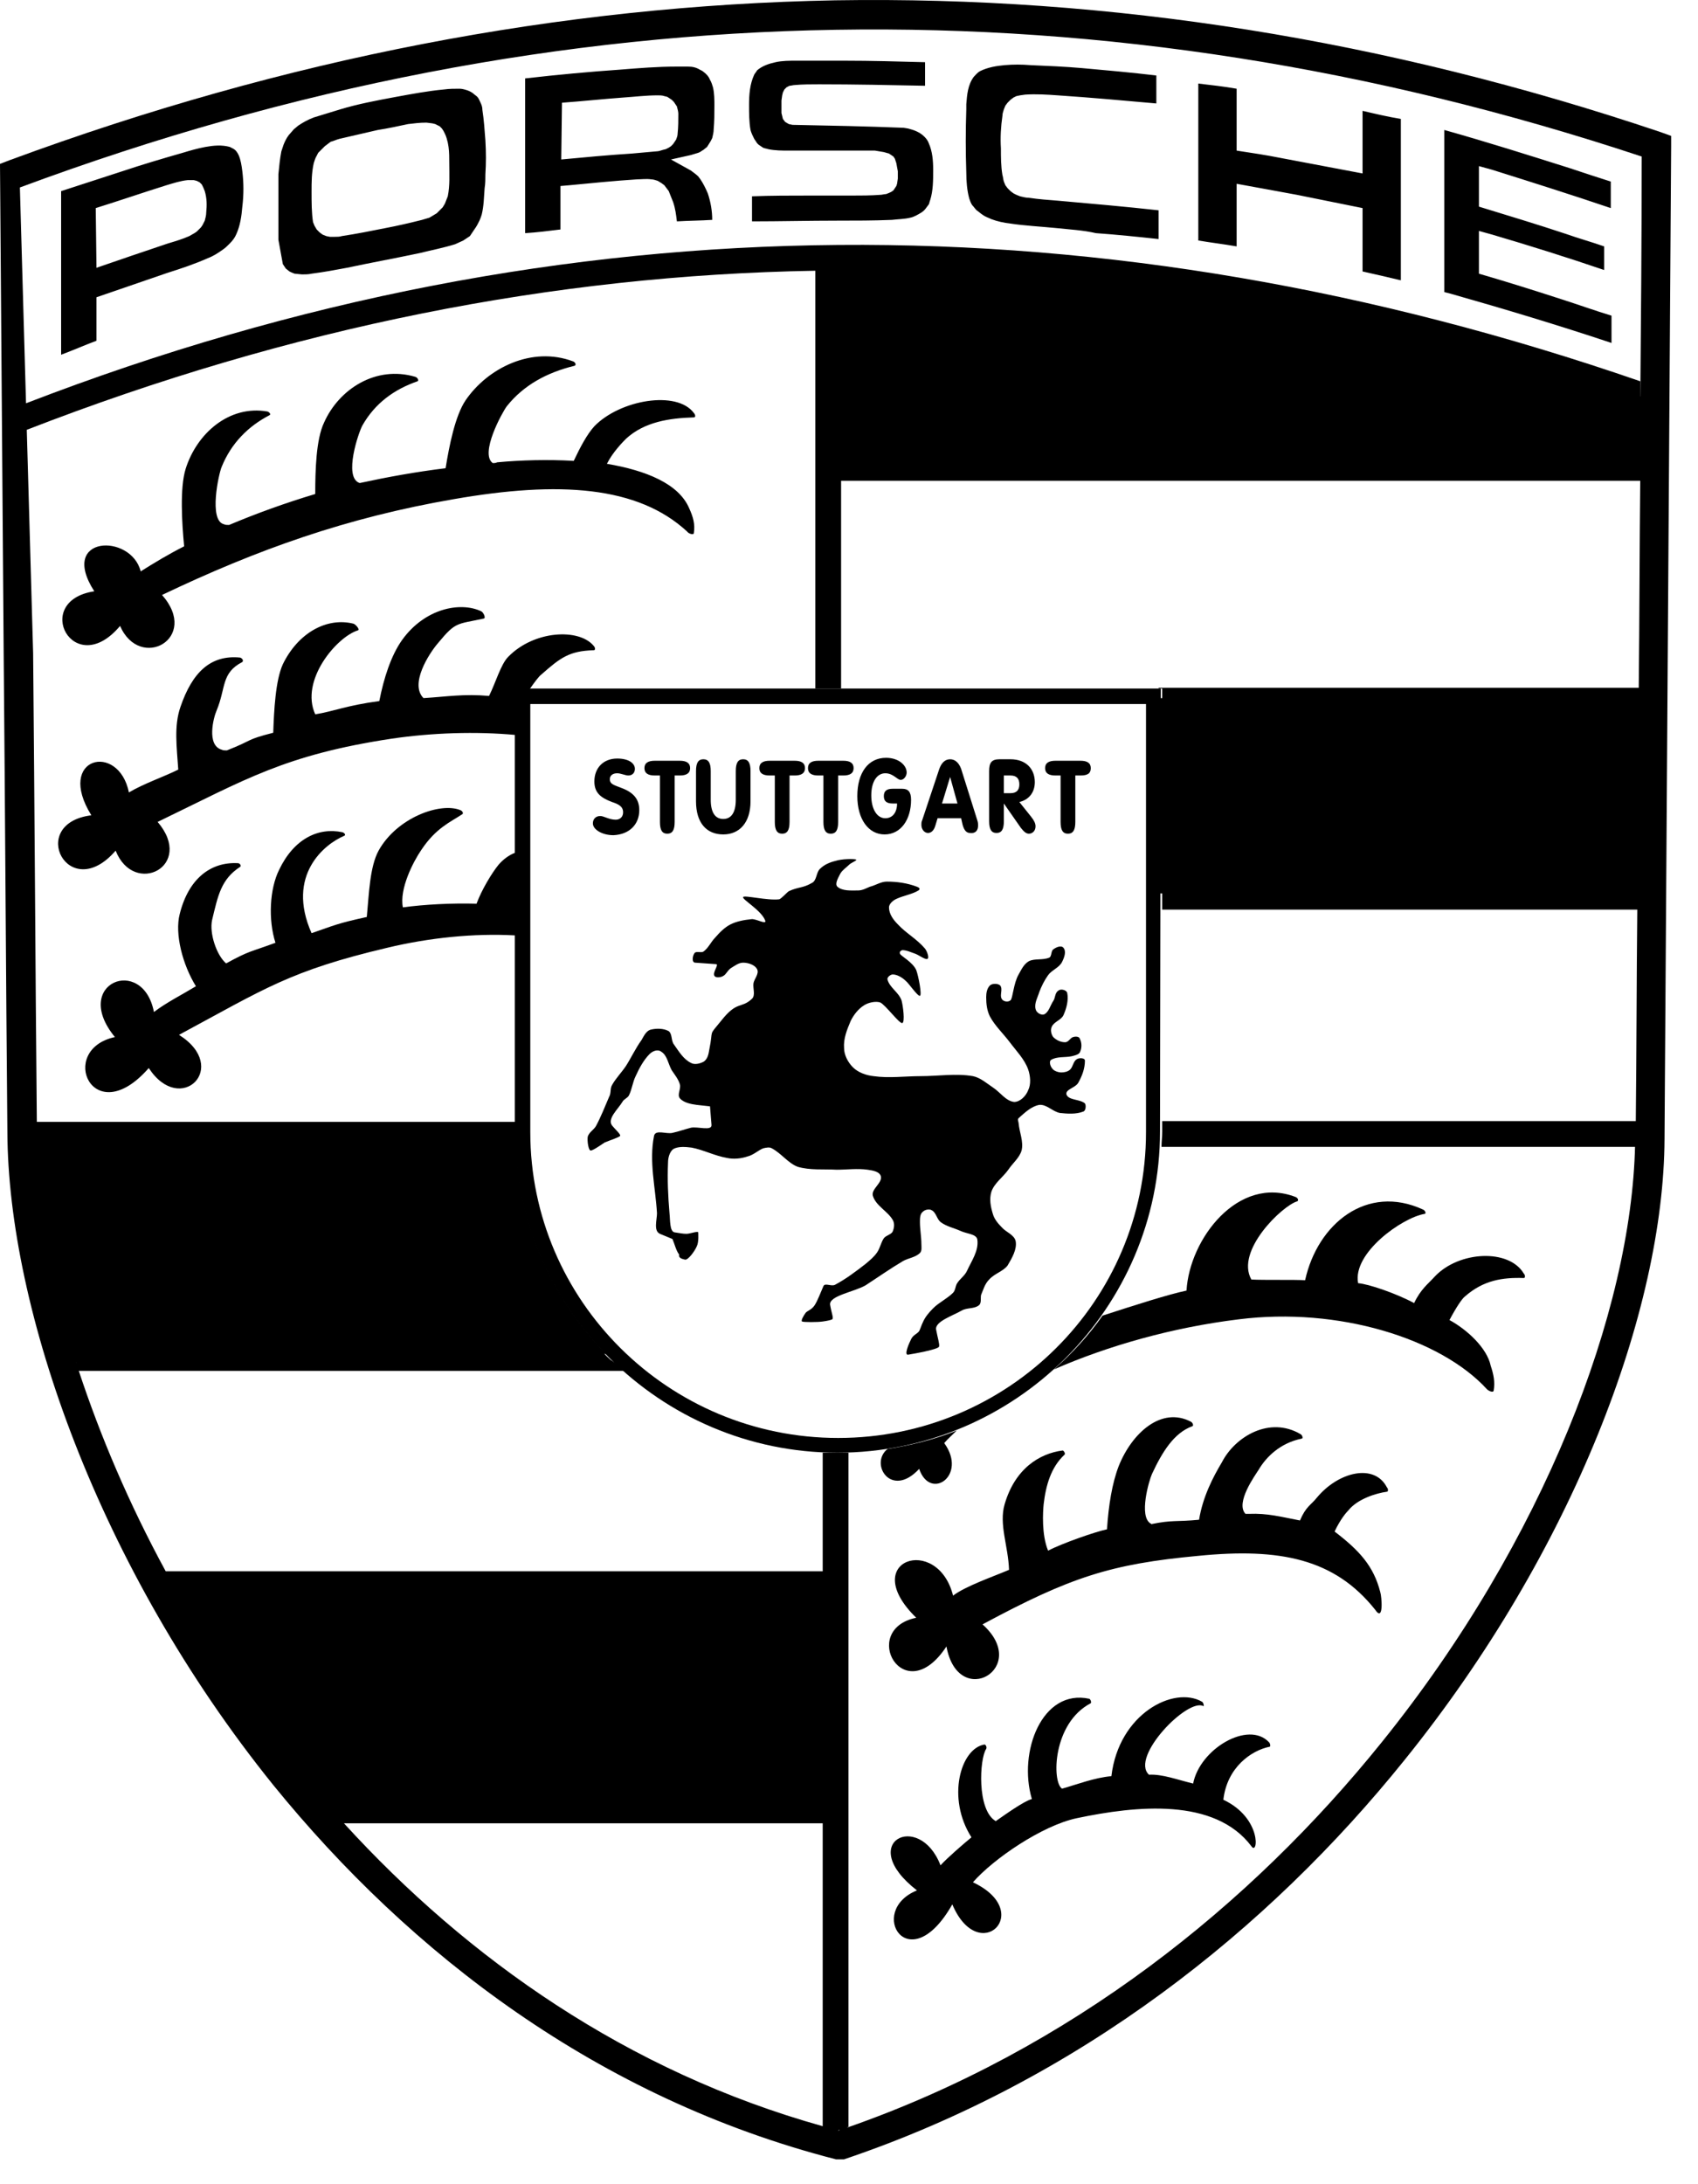 <svg width="49" height="63" viewBox="0 0 49 63" fill="none" xmlns="http://www.w3.org/2000/svg">
<path d="M27.503 46.024C27.864 45.748 28.672 45.471 29.118 45.28C29.097 44.6 28.821 43.962 28.991 43.389C29.288 42.368 29.99 41.922 30.67 41.837C30.712 41.858 30.755 41.943 30.712 41.965C30.33 42.326 30.181 42.836 30.117 43.389C30.096 43.601 30.053 44.26 30.245 44.727C30.649 44.515 31.626 44.175 31.945 44.111C31.988 43.431 32.094 42.772 32.285 42.283C32.668 41.327 33.518 40.562 34.368 41.008C34.411 41.029 34.453 41.114 34.411 41.136C33.879 41.327 33.539 41.879 33.242 42.517C33.157 42.708 32.859 43.729 33.199 43.941C33.199 43.941 33.22 43.941 33.22 43.962C33.837 43.835 33.943 43.899 34.602 43.835C34.708 43.176 35.006 42.602 35.261 42.177C35.643 41.433 36.642 40.838 37.535 41.369C37.577 41.391 37.62 41.497 37.556 41.497C36.94 41.624 36.536 42.028 36.324 42.389C36.217 42.56 35.643 43.346 35.941 43.665C35.962 43.665 36.005 43.665 36.047 43.665C36.578 43.644 36.961 43.75 37.514 43.856C37.684 43.452 37.833 43.41 38.002 43.197C38.619 42.453 39.66 42.198 40.022 42.9C40.064 42.942 40.064 43.027 40.022 43.027C39.703 43.07 39.172 43.24 38.916 43.559C38.853 43.622 38.683 43.814 38.513 44.175C39.235 44.727 39.639 45.174 39.83 45.918C39.873 46.045 39.937 46.81 39.682 46.428C38.513 44.961 36.94 44.642 34.581 44.876C32.051 45.11 30.882 45.493 28.353 46.853C29.756 48.107 27.652 49.34 27.312 47.49C26.079 49.361 24.782 47.002 26.44 46.662C24.74 45.004 27.057 44.239 27.503 46.024Z" fill="black"/>
<path d="M31.817 37.947C32.731 37.65 33.73 37.331 34.24 37.225C34.325 35.737 35.728 33.888 37.386 34.525C37.45 34.547 37.492 34.632 37.428 34.653C37.003 34.78 35.643 36.077 36.111 36.906C36.451 36.927 37.386 36.906 37.662 36.927C38.023 35.291 39.447 34.143 41.063 34.887C41.127 34.908 41.169 35.014 41.105 35.014C40.468 35.12 39.022 36.141 39.192 37.012C39.49 37.033 40.298 37.31 40.808 37.586C40.999 37.182 41.212 37.033 41.403 36.821C42.104 36.077 43.55 36.013 43.974 36.736C44.017 36.778 44.017 36.863 43.974 36.863C43.358 36.842 42.806 36.927 42.274 37.395C42.189 37.459 42.019 37.714 41.828 38.075C42.338 38.351 42.912 38.883 43.018 39.393C43.103 39.648 43.146 39.86 43.103 40.115C43.082 40.179 42.954 40.115 42.912 40.073C41.573 38.606 38.618 37.692 35.749 38.054C33.836 38.287 31.966 38.819 30.414 39.499C30.946 39.031 31.413 38.521 31.817 37.947ZM27.609 41.263C27.481 41.391 27.354 41.497 27.248 41.624C27.928 42.559 26.844 43.303 26.525 42.368C25.717 43.24 25.08 42.219 25.611 41.794C26.291 41.688 26.971 41.518 27.609 41.263Z" fill="black"/>
<path d="M27.141 53.803C27.333 53.59 27.8 53.187 28.034 52.995C27.311 51.869 27.715 50.423 28.416 50.317C28.459 50.338 28.48 50.402 28.459 50.445C28.268 50.721 28.183 52.209 28.735 52.528C29.012 52.336 29.543 51.954 29.777 51.89C29.373 50.53 30.074 48.702 31.435 48.999C31.477 49.021 31.498 49.106 31.477 49.127C30.372 49.701 30.351 51.401 30.648 51.592C31.095 51.465 31.583 51.274 32.072 51.231C32.285 49.425 33.879 48.617 34.687 49.084C34.729 49.106 34.75 49.212 34.729 49.212C34.283 48.957 32.604 50.678 33.156 51.189C33.539 51.167 33.985 51.337 34.431 51.444C34.623 50.445 36.026 49.616 36.621 50.253C36.663 50.296 36.663 50.381 36.642 50.381C36.111 50.487 35.409 50.976 35.303 51.911C36.429 52.443 36.302 53.548 36.111 53.25C35.048 51.847 32.795 52.081 31.073 52.443C30.074 52.655 28.672 53.612 28.076 54.292C29.883 55.142 28.247 56.736 27.481 54.929C26.227 57.14 24.995 55.121 26.461 54.526C24.676 53.144 26.525 52.209 27.141 53.803Z" fill="black"/>
<path d="M8.948 52.124C7.162 50.062 5.653 47.831 4.442 45.578H23.996V52.124H8.948Z" fill="black"/>
<path d="M33.411 20.137H47.779V25.769H33.411V20.137Z" fill="black"/>
<path d="M47.779 11.592L43.528 10.084L38.576 9.085L33.007 7.873L27.843 7.469H23.911V13.399H47.758L47.779 11.592Z" fill="black"/>
<path d="M3.528 4.94C4.102 4.748 4.676 4.578 5.271 4.408C5.484 4.344 5.696 4.281 5.93 4.238C6.164 4.196 6.398 4.174 6.631 4.238L6.716 4.281C6.801 4.323 6.844 4.387 6.886 4.472C6.95 4.621 6.971 4.77 6.993 4.94C7.035 5.28 7.035 5.62 6.993 5.96C6.971 6.236 6.929 6.512 6.823 6.746C6.78 6.852 6.716 6.937 6.631 7.022C6.568 7.086 6.504 7.15 6.44 7.193C6.291 7.299 6.164 7.384 5.994 7.448C5.611 7.618 5.229 7.745 4.825 7.873C4.145 8.106 3.464 8.34 2.784 8.574V9.828C2.444 9.956 2.104 10.104 1.764 10.232V5.513C2.359 5.322 2.933 5.131 3.528 4.94ZM2.784 7.724C3.464 7.49 4.145 7.256 4.846 7.022C5.059 6.959 5.271 6.895 5.462 6.81L5.611 6.725L5.675 6.682L5.739 6.619L5.802 6.555L5.845 6.491L5.909 6.364C5.93 6.279 5.951 6.215 5.951 6.13C5.972 5.917 5.972 5.726 5.909 5.513L5.866 5.407L5.824 5.322L5.76 5.258L5.675 5.216L5.59 5.195H5.505H5.42C5.207 5.216 5.016 5.28 4.803 5.343C4.123 5.556 3.443 5.79 2.763 6.002L2.784 7.724ZM11.435 2.793C11.902 2.708 12.349 2.623 12.816 2.58C12.965 2.559 13.114 2.559 13.263 2.559C13.326 2.559 13.411 2.58 13.475 2.602C13.539 2.623 13.581 2.644 13.645 2.687C13.688 2.729 13.73 2.75 13.773 2.793C13.815 2.835 13.836 2.899 13.858 2.942C13.9 3.027 13.921 3.09 13.921 3.175C13.964 3.452 13.985 3.749 14.007 4.047C14.028 4.387 14.028 4.706 14.007 5.025C14.007 5.152 14.007 5.301 13.985 5.428C13.964 5.683 13.964 5.939 13.9 6.194C13.879 6.257 13.858 6.321 13.836 6.364C13.794 6.449 13.752 6.534 13.688 6.619L13.56 6.81L13.369 6.937C13.284 6.98 13.22 7.001 13.135 7.044C12.795 7.15 12.455 7.214 12.115 7.299C11.414 7.448 10.712 7.575 10.011 7.724C9.671 7.788 9.331 7.851 8.991 7.894C8.906 7.915 8.799 7.915 8.714 7.915L8.502 7.894C8.438 7.873 8.395 7.851 8.353 7.83L8.247 7.745L8.162 7.618L8.034 6.916V5.025C8.055 4.812 8.077 4.578 8.119 4.366L8.183 4.174C8.225 4.068 8.268 3.983 8.332 3.898L8.48 3.728L8.608 3.622C8.735 3.537 8.884 3.452 9.054 3.388L9.819 3.154C10.308 3.005 10.861 2.899 11.435 2.793ZM10.903 3.749L9.798 4.004C9.713 4.026 9.628 4.068 9.543 4.089L9.458 4.153L9.373 4.217L9.309 4.281L9.246 4.344L9.182 4.408L9.139 4.493C9.097 4.557 9.076 4.642 9.054 4.706C8.991 4.982 8.991 5.258 8.991 5.535C8.991 5.832 8.991 6.13 9.033 6.406L9.076 6.512L9.139 6.619L9.224 6.704L9.309 6.767L9.416 6.81L9.522 6.831H9.649C9.734 6.831 9.798 6.831 9.862 6.81C10.287 6.746 10.712 6.661 11.137 6.576C11.477 6.512 11.839 6.427 12.179 6.342C12.242 6.321 12.327 6.3 12.391 6.279L12.498 6.215L12.604 6.151L12.689 6.066L12.774 5.981L12.838 5.875L12.88 5.768L12.922 5.662C12.986 5.343 12.965 5.046 12.965 4.727C12.965 4.557 12.965 4.387 12.944 4.238L12.922 4.111C12.901 4.026 12.88 3.941 12.838 3.856L12.795 3.771L12.752 3.707L12.689 3.643L12.646 3.622L12.561 3.579L12.476 3.558L12.306 3.537C12.115 3.537 11.945 3.558 11.775 3.579C11.477 3.643 11.18 3.707 10.903 3.749ZM17.917 2.007C18.449 1.964 18.98 1.921 19.511 1.921C19.618 1.921 19.745 1.921 19.851 1.921C19.979 1.921 20.085 1.943 20.191 2.007C20.234 2.028 20.276 2.049 20.298 2.07C20.383 2.134 20.447 2.198 20.489 2.304C20.532 2.368 20.553 2.453 20.574 2.517C20.616 2.687 20.616 2.878 20.616 3.048C20.616 3.282 20.616 3.494 20.595 3.728C20.595 3.813 20.574 3.898 20.553 3.983L20.51 4.068C20.468 4.132 20.447 4.174 20.404 4.238L20.298 4.323C20.255 4.344 20.213 4.387 20.149 4.408C20.085 4.429 20 4.451 19.936 4.472L19.363 4.6L19.936 4.918C20.021 4.982 20.085 5.025 20.149 5.088L20.213 5.173C20.298 5.301 20.361 5.428 20.425 5.577C20.51 5.832 20.553 6.087 20.553 6.342C20.213 6.364 19.873 6.364 19.533 6.385C19.511 6.194 19.49 6.024 19.426 5.832L19.341 5.62L19.299 5.513L19.235 5.428L19.171 5.343L19.086 5.28L18.98 5.216C18.916 5.195 18.852 5.173 18.789 5.173C18.661 5.152 18.512 5.173 18.385 5.173C17.726 5.216 17.088 5.28 16.43 5.343L16.174 5.365V6.619C15.834 6.661 15.494 6.704 15.154 6.725V2.262C16.089 2.155 17.003 2.07 17.917 2.007ZM16.196 4.6C16.876 4.536 17.556 4.472 18.236 4.429C18.47 4.408 18.704 4.387 18.937 4.366C19.001 4.366 19.065 4.344 19.129 4.323L19.214 4.302L19.299 4.259L19.363 4.217L19.426 4.153L19.469 4.089L19.511 4.026C19.533 3.962 19.554 3.919 19.554 3.856C19.575 3.664 19.575 3.473 19.575 3.282C19.575 3.218 19.554 3.154 19.533 3.069L19.49 3.005L19.448 2.942L19.384 2.878L19.32 2.835L19.256 2.793L19.171 2.772C19.108 2.75 19.044 2.75 18.98 2.75C18.64 2.75 18.3 2.793 17.981 2.814C17.386 2.857 16.812 2.92 16.217 2.963L16.196 4.6ZM23.422 5.641C23.805 5.641 24.187 5.641 24.591 5.641C24.846 5.641 25.122 5.641 25.399 5.62C25.462 5.62 25.505 5.598 25.569 5.598C25.633 5.577 25.675 5.556 25.718 5.535L25.781 5.492L25.824 5.428L25.866 5.365L25.887 5.301L25.909 5.152V4.94L25.866 4.706L25.845 4.642L25.824 4.578L25.781 4.514L25.718 4.472L25.654 4.429L25.505 4.387L25.25 4.344H24.931H22.784C22.572 4.344 22.359 4.344 22.168 4.302C22.104 4.281 22.062 4.281 22.019 4.259L21.956 4.217L21.892 4.174L21.849 4.132L21.807 4.068L21.764 4.004C21.722 3.919 21.679 3.834 21.658 3.749C21.616 3.516 21.616 3.26 21.616 3.027C21.616 2.729 21.637 2.432 21.764 2.155C21.785 2.113 21.828 2.07 21.849 2.028C21.998 1.9 22.189 1.836 22.381 1.794C22.572 1.751 22.784 1.751 22.976 1.751C23.443 1.751 23.911 1.751 24.378 1.751C25.144 1.751 25.93 1.773 26.695 1.794V2.474C25.675 2.453 24.655 2.432 23.635 2.432C23.401 2.432 23.167 2.432 22.933 2.453C22.891 2.453 22.827 2.474 22.784 2.474L22.699 2.517L22.636 2.58L22.593 2.665L22.572 2.75L22.551 2.899C22.551 3.027 22.551 3.133 22.551 3.26L22.572 3.346L22.593 3.431L22.657 3.516L22.763 3.579L22.869 3.601C23.932 3.622 25.016 3.643 26.079 3.686L26.206 3.707C26.376 3.749 26.546 3.813 26.674 3.941C26.738 4.004 26.78 4.068 26.802 4.132C26.908 4.366 26.929 4.642 26.929 4.897C26.929 5.195 26.929 5.492 26.844 5.768C26.823 5.811 26.823 5.854 26.802 5.896L26.738 5.981C26.695 6.045 26.653 6.087 26.589 6.13C26.483 6.194 26.376 6.257 26.27 6.279C26.1 6.321 25.909 6.321 25.739 6.342C25.207 6.364 24.697 6.364 24.166 6.364C23.337 6.364 22.508 6.385 21.701 6.385C21.701 6.151 21.701 5.896 21.701 5.662C22.253 5.641 22.806 5.641 23.358 5.641H23.422ZM30.457 6.576C30.032 6.534 29.586 6.512 29.161 6.449C28.969 6.427 28.778 6.385 28.608 6.321C28.523 6.279 28.438 6.257 28.353 6.194C28.289 6.151 28.247 6.109 28.183 6.066C28.14 6.024 28.098 5.96 28.055 5.917C28.013 5.854 27.992 5.79 27.97 5.726C27.907 5.492 27.885 5.237 27.885 4.982C27.864 4.366 27.864 3.771 27.885 3.154V3.005C27.907 2.729 27.928 2.453 28.098 2.219C28.162 2.155 28.204 2.092 28.289 2.049C28.502 1.943 28.757 1.9 28.991 1.879C29.246 1.858 29.48 1.858 29.735 1.879C30.223 1.9 30.733 1.921 31.222 1.964C31.945 2.028 32.646 2.092 33.369 2.177V2.984C32.413 2.899 31.477 2.814 30.521 2.75C30.223 2.729 29.904 2.708 29.586 2.729L29.437 2.75L29.331 2.772L29.246 2.814L29.161 2.878L29.076 2.963L29.012 3.048L28.969 3.154C28.948 3.218 28.927 3.282 28.927 3.346C28.884 3.643 28.863 3.962 28.884 4.281C28.884 4.536 28.884 4.791 28.927 5.046C28.948 5.11 28.948 5.173 28.969 5.237L29.012 5.343L29.076 5.428L29.161 5.513L29.246 5.577L29.331 5.62L29.437 5.662C29.522 5.683 29.607 5.705 29.692 5.705C29.968 5.747 30.266 5.768 30.542 5.79C31.499 5.875 32.476 5.96 33.433 6.066C33.433 6.321 33.433 6.555 33.433 6.81V6.895C32.838 6.831 32.221 6.767 31.626 6.725C31.265 6.64 30.861 6.619 30.457 6.576ZM36.961 4.557C37.747 4.706 38.534 4.855 39.32 5.003V3.197C39.681 3.282 40.043 3.367 40.425 3.431V8.085C40.064 8 39.703 7.915 39.32 7.83V6.002C38.682 5.875 38.066 5.747 37.428 5.62C36.855 5.513 36.26 5.407 35.686 5.301V7.107C35.324 7.044 34.963 7.001 34.58 6.937V2.41C34.942 2.453 35.324 2.495 35.686 2.559V4.344C36.111 4.408 36.536 4.472 36.961 4.557ZM45.314 4.855C45.696 4.982 46.079 5.11 46.483 5.237V6.002C45.356 5.62 44.209 5.258 43.061 4.897L42.678 4.791V5.96C43.507 6.215 44.357 6.47 45.186 6.746C45.547 6.874 45.93 6.98 46.291 7.107V7.788C45.229 7.426 44.145 7.086 43.061 6.767L42.678 6.661V7.894C43.486 8.128 44.294 8.383 45.08 8.638C45.547 8.787 46.015 8.957 46.504 9.105V9.892C44.974 9.382 43.422 8.914 41.849 8.468L41.679 8.425V3.749C42.891 4.089 44.102 4.472 45.314 4.855Z" fill="black"/>
<path d="M1.7 39.053C1.02 36.779 0.659 34.653 0.638 32.825H14.878C14.92 35.227 15.919 37.437 17.492 39.053H1.7Z" fill="black"/>
<path d="M0 4.727L0.276 4.621C8.225 1.688 16.153 0.158 24.102 0.009C32.051 -0.119 39.979 1.135 47.928 3.813L48.225 3.92V4.217C48.162 13.76 48.098 23.303 48.034 32.846C48.013 37.777 45.42 44.706 40.532 50.764C36.599 55.652 31.159 59.988 24.357 62.283H24.123C17.258 60.519 11.838 56.353 7.885 51.486C2.827 45.216 0.234 37.735 0.213 32.655C0.17 28.043 0.149 23.431 0.106 18.84L0 4.727ZM9.267 51.869H23.72V46.066H5.186C5.122 45.96 5.058 45.854 5.016 45.748C6.015 47.533 7.184 49.297 8.523 50.976C8.778 51.274 9.012 51.571 9.267 51.869ZM23.741 52.591H9.926C13.496 56.502 18.108 59.754 23.741 61.327V52.591ZM9.628 52.273C9.607 52.251 9.607 52.251 9.607 52.23C9.607 52.251 9.628 52.273 9.628 52.273ZM4.782 45.322H23.741V41.901C23.89 41.901 24.038 41.901 24.187 41.901C24.293 41.901 24.378 41.901 24.485 41.901V61.348C24.463 61.348 24.442 61.369 24.442 61.369C30.903 59.116 36.089 54.951 39.873 50.253C44.57 44.43 47.078 37.799 47.184 33.038C47.184 33.059 47.184 33.059 47.184 33.08H33.518C33.518 32.931 33.539 32.783 33.539 32.634V32.336H47.205C47.227 30.296 47.227 28.256 47.248 26.236H33.539V25.514H47.248C47.269 23.856 47.269 22.219 47.29 20.583H33.539V19.86H33.433V19.839H47.29C47.312 17.841 47.312 15.864 47.333 13.867H24.272V19.86H23.528V7.809C15.962 7.937 8.374 9.446 0.765 12.4L0.744 11.635C8.565 8.617 16.387 7.129 24.187 7.065C31.924 7.001 39.639 8.34 47.333 10.997C47.333 11.252 47.333 11.507 47.333 11.762C47.354 9.339 47.375 6.916 47.375 4.515C39.618 1.943 31.86 0.731 24.123 0.859C16.259 0.987 8.417 2.496 0.574 5.407L0.956 18.84C0.999 23.346 1.02 27.852 1.063 32.379C1.063 32.379 1.063 32.379 1.063 32.358H14.899V32.655C14.899 32.804 14.899 32.953 14.92 33.101H1.041C1.084 34.802 1.445 36.778 2.062 38.861C2.062 38.84 2.04 38.819 2.04 38.797H17.216C17.343 38.946 17.471 39.095 17.62 39.223L18.087 39.541H2.274C2.891 41.412 3.719 43.367 4.782 45.322ZM2.232 39.393C2.21 39.35 2.21 39.308 2.189 39.286C2.21 39.329 2.232 39.35 2.232 39.393ZM2.147 39.116C2.125 39.074 2.125 39.031 2.104 38.989C2.125 39.031 2.147 39.074 2.147 39.116ZM47.163 32.655V32.676C47.163 32.676 47.163 32.676 47.163 32.655ZM47.163 32.783V32.804C47.163 32.804 47.163 32.804 47.163 32.783ZM47.163 32.783C47.163 32.761 47.163 32.761 47.163 32.761V32.783ZM47.163 32.719C47.163 32.698 47.163 32.698 47.163 32.698V32.719ZM47.163 32.4C47.163 32.379 47.163 32.379 47.163 32.379V32.4ZM24.272 13.144H47.312C47.312 13.271 47.312 13.378 47.312 13.505C47.312 12.931 47.312 12.357 47.312 11.784C39.639 9.106 31.966 7.767 24.272 7.809V13.144ZM24.23 61.433C24.208 61.433 24.208 61.433 24.187 61.454C24.208 61.454 24.208 61.454 24.23 61.433ZM23.932 61.391C23.868 61.369 23.826 61.369 23.762 61.348C23.826 61.348 23.89 61.369 23.932 61.391Z" fill="black"/>
<path d="M4.06 16.481C4.464 16.226 4.889 15.971 5.314 15.758C5.25 15.099 5.186 14.079 5.356 13.527C5.675 12.506 6.61 11.677 7.716 11.869C7.779 11.89 7.822 11.954 7.779 11.975C7.163 12.294 6.674 12.783 6.398 13.463C6.313 13.654 6.015 15.014 6.462 15.121C6.504 15.142 6.547 15.142 6.61 15.142C7.418 14.802 8.247 14.504 9.097 14.249C9.097 13.59 9.118 12.676 9.352 12.188C9.777 11.231 10.84 10.53 11.988 10.87C12.051 10.891 12.094 10.976 12.051 10.997C11.371 11.231 10.819 11.635 10.457 12.273C10.351 12.464 9.905 13.76 10.372 13.93H10.393C11.18 13.76 11.988 13.612 12.859 13.505C12.965 12.846 13.135 11.996 13.433 11.55C14.07 10.615 15.346 9.977 16.536 10.423C16.6 10.445 16.642 10.53 16.578 10.551C15.792 10.742 15.112 11.104 14.623 11.72C14.496 11.89 13.837 13.08 14.219 13.357C14.262 13.357 14.304 13.357 14.347 13.335C15.027 13.271 15.813 13.25 16.557 13.293C16.748 12.889 16.94 12.528 17.152 12.294C17.896 11.529 19.533 11.252 20.022 11.911C20.064 11.954 20.085 12.039 20.022 12.039C19.32 12.06 18.598 12.166 18.066 12.655C17.981 12.74 17.684 13.038 17.514 13.378C18.64 13.569 19.596 13.952 19.894 14.674C20 14.908 20.064 15.121 20.022 15.376C20.022 15.439 19.873 15.397 19.83 15.333C18.406 14.015 16.132 13.867 13.093 14.398C10.011 14.929 7.439 15.843 4.676 17.161C5.781 18.415 4.039 19.371 3.465 18.054C2.126 19.648 0.893 17.331 2.721 17.055C1.679 15.439 3.784 15.376 4.06 16.481Z" fill="black"/>
<path d="M4.442 29.19C4.804 28.914 5.271 28.68 5.654 28.447C5.271 27.83 5.037 26.938 5.186 26.364C5.441 25.343 6.079 24.855 6.865 24.897C6.929 24.897 6.971 24.982 6.929 25.003C6.376 25.365 6.291 25.832 6.121 26.534C6.036 26.916 6.249 27.554 6.525 27.788C7.227 27.405 7.205 27.469 7.949 27.193C7.737 26.534 7.779 25.641 8.055 25.088C8.481 24.196 9.182 23.856 9.883 24.005C9.947 24.026 9.99 24.09 9.926 24.111C9.373 24.345 8.247 25.237 8.991 26.916C9.671 26.683 9.713 26.64 10.585 26.449C10.648 25.79 10.67 25.003 10.925 24.536C11.456 23.579 12.71 23.133 13.284 23.367C13.348 23.388 13.39 23.473 13.326 23.494C13.008 23.707 12.582 23.877 12.158 24.515C11.924 24.855 11.52 25.641 11.626 26.172C12.242 26.087 13.05 26.045 13.752 26.066C13.9 25.662 14.198 25.173 14.389 24.94C14.517 24.791 14.687 24.663 14.857 24.6V26.98C13.688 26.916 12.391 27.044 11.159 27.341C8.374 28 7.652 28.51 5.165 29.849C6.653 30.785 5.207 32.209 4.293 30.806C2.678 32.655 1.637 30.274 3.316 29.913C2.041 28.361 4.123 27.533 4.442 29.19Z" fill="black"/>
<path d="M3.72 22.857C4.145 22.602 4.719 22.41 5.144 22.198C5.101 21.539 5.016 20.944 5.207 20.391C5.548 19.392 6.079 18.882 6.929 18.967C6.993 18.988 7.035 19.052 6.993 19.095C6.376 19.414 6.525 19.839 6.249 20.498C6.164 20.689 5.951 21.497 6.398 21.624C6.44 21.645 6.483 21.645 6.546 21.645C7.354 21.326 7.057 21.348 7.885 21.135C7.907 20.498 7.949 19.626 8.162 19.159C8.608 18.245 9.437 17.798 10.202 17.99C10.266 18.011 10.393 18.16 10.33 18.181C9.713 18.372 8.651 19.626 9.097 20.604C9.628 20.519 9.99 20.349 10.946 20.221C11.074 19.562 11.286 18.904 11.605 18.457C12.264 17.543 13.284 17.352 13.879 17.628C13.943 17.649 14.028 17.82 13.964 17.841C13.178 18.011 13.156 17.926 12.646 18.542C12.37 18.861 11.818 19.732 12.221 20.136C12.902 20.094 13.369 20.009 14.113 20.073C14.304 19.69 14.453 19.159 14.665 18.946C15.409 18.181 16.706 18.117 17.131 18.627C17.174 18.67 17.195 18.755 17.131 18.755C16.43 18.776 16.175 18.967 15.622 19.456C15.558 19.499 15.431 19.669 15.282 19.881H14.878V21.199C13.73 21.093 12.476 21.135 11.307 21.305C8.226 21.773 7.099 22.474 4.549 23.707C5.633 24.982 3.868 25.875 3.337 24.536C1.977 26.109 0.765 23.75 2.636 23.516C1.594 21.837 3.422 21.39 3.72 22.857Z" fill="black"/>
<path d="M33.071 20.307V32.655C33.071 37.523 29.097 41.476 24.187 41.476C19.299 41.476 15.303 37.523 15.303 32.655V20.307H33.071ZM33.496 19.86H14.856V32.634C14.856 37.714 19.044 41.901 24.166 41.901C29.309 41.901 33.475 37.714 33.475 32.634L33.496 19.86Z" fill="black"/>
<path d="M23.784 28.914C23.869 28.999 24.06 28.893 24.124 28.808C24.273 28.574 24.251 28.277 24.273 27.979C24.294 27.66 24.294 27.384 24.188 27.087C24.017 26.576 23.784 26.172 23.21 26.087C23.146 26.066 23.018 26.194 23.061 26.236C23.444 26.64 23.592 26.619 23.699 27.235C23.805 27.83 23.741 28.872 23.784 28.914ZM19.767 36.332C19.852 36.353 20.043 36.098 20.107 35.949C20.171 35.822 20.149 35.567 20.149 35.546C20.128 35.503 19.915 35.588 19.809 35.588C19.703 35.588 19.618 35.567 19.469 35.546C19.32 35.524 19.342 35.184 19.32 34.993C19.278 34.504 19.256 34.015 19.278 33.526C19.278 33.399 19.32 33.229 19.427 33.144C19.575 33.059 19.788 33.08 19.958 33.101C20.298 33.165 20.617 33.335 20.978 33.399C21.169 33.441 21.382 33.42 21.573 33.356C21.743 33.314 21.871 33.186 22.02 33.123C22.105 33.101 22.211 33.08 22.275 33.123C22.551 33.271 22.742 33.548 23.018 33.654C23.38 33.76 23.762 33.718 24.145 33.739C24.442 33.739 24.74 33.697 25.038 33.739C25.165 33.76 25.378 33.782 25.42 33.93C25.463 34.122 25.144 34.292 25.186 34.483C25.271 34.78 25.611 34.929 25.76 35.184C25.824 35.291 25.803 35.418 25.76 35.524C25.718 35.609 25.569 35.631 25.505 35.716C25.42 35.843 25.399 35.992 25.314 36.119C25.229 36.247 25.101 36.353 24.974 36.459C24.698 36.672 24.421 36.885 24.102 37.055C23.996 37.118 23.805 36.991 23.762 37.097C23.677 37.288 23.592 37.522 23.507 37.65C23.422 37.777 23.316 37.798 23.252 37.862C23.189 37.947 23.104 38.096 23.146 38.117C23.189 38.139 23.592 38.139 23.741 38.117C23.89 38.096 23.975 38.075 24.017 38.054C24.06 38.011 23.996 37.883 23.954 37.629C23.932 37.373 24.634 37.267 24.974 37.076C25.335 36.842 25.697 36.587 26.058 36.374C26.207 36.289 26.419 36.268 26.547 36.141C26.61 36.077 26.589 35.971 26.589 35.886C26.589 35.673 26.547 35.461 26.547 35.248C26.547 35.142 26.547 35.014 26.632 34.95C26.695 34.887 26.823 34.865 26.887 34.908C27.014 34.972 27.035 35.163 27.142 35.248C27.312 35.376 27.524 35.418 27.716 35.503C27.886 35.588 28.183 35.588 28.204 35.758C28.247 36.077 28.035 36.374 27.907 36.651C27.843 36.8 27.694 36.885 27.609 37.033C27.567 37.118 27.567 37.225 27.503 37.288C27.333 37.459 27.099 37.565 26.929 37.735C26.802 37.862 26.695 37.99 26.632 38.139C26.589 38.224 26.568 38.309 26.525 38.394C26.462 38.479 26.355 38.5 26.292 38.627C26.228 38.755 26.079 39.095 26.207 39.074C26.334 39.053 27.078 38.925 27.099 38.84C27.12 38.776 27.057 38.585 27.014 38.351C26.972 38.117 27.503 37.947 27.758 37.798C27.907 37.714 28.119 37.756 28.247 37.65C28.332 37.586 28.29 37.437 28.311 37.352C28.375 37.203 28.417 37.033 28.545 36.906C28.693 36.736 28.948 36.672 29.076 36.502C29.203 36.289 29.352 36.034 29.31 35.801C29.267 35.609 29.033 35.546 28.906 35.397C28.8 35.291 28.693 35.163 28.651 35.014C28.587 34.802 28.545 34.589 28.608 34.377C28.693 34.122 28.948 33.952 29.097 33.739C29.225 33.548 29.416 33.399 29.48 33.186C29.544 32.931 29.416 32.655 29.395 32.4C29.395 32.358 29.352 32.294 29.395 32.251C29.565 32.102 29.756 31.911 29.99 31.869C30.202 31.847 30.372 32.06 30.585 32.102C30.797 32.124 31.052 32.145 31.265 32.06C31.329 32.039 31.35 31.89 31.308 31.826C31.159 31.699 30.84 31.741 30.776 31.571C30.734 31.422 31.031 31.38 31.116 31.231C31.223 31.04 31.308 30.827 31.308 30.593C31.308 30.508 31.138 30.508 31.074 30.551C30.968 30.615 30.968 30.763 30.883 30.848C30.819 30.912 30.712 30.933 30.628 30.933C30.542 30.933 30.415 30.891 30.372 30.827C30.309 30.763 30.266 30.615 30.33 30.572C30.5 30.466 30.734 30.508 30.925 30.466C31.01 30.445 31.116 30.423 31.159 30.36C31.223 30.232 31.223 30.083 31.159 29.956C31.138 29.892 31.031 29.892 30.968 29.913C30.883 29.934 30.84 30.062 30.734 30.062C30.606 30.062 30.479 29.998 30.394 29.913C30.33 29.828 30.309 29.701 30.351 29.616C30.415 29.467 30.628 29.424 30.691 29.276C30.776 29.084 30.84 28.851 30.797 28.638C30.776 28.553 30.606 28.511 30.542 28.574C30.436 28.638 30.457 28.787 30.394 28.872C30.309 28.999 30.266 29.191 30.139 29.254C30.054 29.297 29.905 29.212 29.884 29.106C29.841 28.936 29.947 28.765 29.99 28.617C30.054 28.447 30.139 28.277 30.245 28.128C30.351 27.979 30.564 27.915 30.649 27.745C30.712 27.618 30.776 27.448 30.691 27.341C30.628 27.256 30.479 27.32 30.394 27.384C30.33 27.427 30.351 27.575 30.287 27.618C30.096 27.703 29.862 27.639 29.692 27.724C29.544 27.809 29.48 27.958 29.395 28.107C29.246 28.362 29.225 28.808 29.161 28.851C29.097 28.914 28.948 28.893 28.906 28.808C28.842 28.702 28.948 28.532 28.863 28.425C28.8 28.362 28.63 28.362 28.566 28.425C28.481 28.511 28.459 28.638 28.459 28.765C28.459 28.957 28.481 29.148 28.566 29.318C28.715 29.594 28.948 29.807 29.14 30.062C29.331 30.317 29.565 30.551 29.671 30.848C29.735 31.04 29.756 31.273 29.671 31.444C29.607 31.614 29.437 31.784 29.267 31.784C29.033 31.762 28.863 31.507 28.672 31.38C28.481 31.252 28.29 31.082 28.077 31.04C27.588 30.955 27.078 31.04 26.568 31.04C26.122 31.04 25.654 31.104 25.208 31.04C24.995 31.018 24.761 30.933 24.613 30.785C24.464 30.636 24.358 30.423 24.358 30.232C24.336 29.956 24.442 29.701 24.549 29.446C24.634 29.276 24.761 29.106 24.931 28.999C25.059 28.914 25.271 28.872 25.399 28.914C25.548 28.978 25.952 29.531 26.037 29.509C26.122 29.488 26.058 28.999 26.015 28.851C25.93 28.617 25.675 28.489 25.611 28.255C25.59 28.192 25.697 28.107 25.76 28.107C25.888 28.107 26.037 28.192 26.143 28.298C26.207 28.34 26.483 28.744 26.547 28.723C26.61 28.702 26.504 28.149 26.44 27.979C26.334 27.745 25.994 27.575 25.973 27.512C25.952 27.469 25.973 27.427 26.037 27.405C26.164 27.405 26.292 27.469 26.419 27.512C26.525 27.554 26.695 27.682 26.759 27.66C26.823 27.639 26.759 27.448 26.695 27.363C26.462 27.087 26.143 26.916 25.909 26.661C25.782 26.534 25.654 26.364 25.654 26.172C25.654 26.066 25.782 25.96 25.888 25.918C26.079 25.832 26.334 25.79 26.504 25.684C26.568 25.641 26.525 25.599 26.462 25.577C26.185 25.471 25.888 25.429 25.59 25.429C25.42 25.429 25.271 25.535 25.101 25.577C24.995 25.62 24.889 25.684 24.761 25.684C24.549 25.684 24.315 25.705 24.166 25.577C24.081 25.492 24.188 25.322 24.251 25.195C24.315 25.089 24.421 25.025 24.506 24.94C24.57 24.876 24.761 24.812 24.698 24.791C24.634 24.77 24.294 24.77 24.102 24.834C23.932 24.876 23.784 24.94 23.656 25.067C23.55 25.174 23.571 25.407 23.422 25.471C23.167 25.62 23.04 25.577 22.764 25.705C22.7 25.747 22.551 25.918 22.487 25.939C22.147 25.981 21.467 25.811 21.446 25.875C21.403 25.939 21.977 26.258 22.083 26.555C22.126 26.683 21.807 26.491 21.68 26.513C21.467 26.534 21.254 26.576 21.084 26.661C20.914 26.746 20.766 26.895 20.638 27.044C20.511 27.172 20.447 27.341 20.298 27.448C20.234 27.49 20.085 27.427 20.043 27.49C19.979 27.575 19.958 27.767 20.064 27.767L20.659 27.809C20.766 27.809 20.553 28.043 20.617 28.149C20.659 28.213 20.808 28.192 20.872 28.149C20.957 28.107 20.999 27.979 21.106 27.915C21.212 27.852 21.318 27.767 21.446 27.767C21.595 27.767 21.786 27.83 21.849 27.958C21.913 28.085 21.765 28.234 21.743 28.362C21.722 28.511 21.807 28.702 21.701 28.808C21.382 29.106 21.276 28.851 20.808 29.446C20.425 29.913 20.596 29.658 20.468 30.275C20.447 30.402 20.425 30.53 20.319 30.615C20.213 30.678 20.043 30.721 19.937 30.657C19.724 30.551 19.597 30.338 19.448 30.126C19.363 30.02 19.405 29.828 19.299 29.743C19.15 29.658 18.938 29.658 18.768 29.701C18.64 29.743 18.576 29.892 18.513 29.998C18.343 30.232 18.215 30.508 18.066 30.742C17.939 30.933 17.769 31.104 17.663 31.295C17.599 31.401 17.641 31.529 17.578 31.635C17.45 31.932 17.344 32.209 17.195 32.485C17.131 32.591 17.004 32.655 16.961 32.783C16.94 32.91 16.982 33.186 17.046 33.186C17.11 33.186 17.322 33.038 17.45 32.953C17.599 32.889 17.875 32.804 17.896 32.761C17.918 32.719 17.747 32.57 17.663 32.464C17.514 32.273 17.832 31.996 17.96 31.784C18.003 31.699 18.109 31.677 18.151 31.592C18.236 31.422 18.258 31.21 18.343 31.04C18.449 30.806 18.576 30.572 18.746 30.402C18.831 30.317 18.98 30.253 19.087 30.338C19.256 30.445 19.278 30.678 19.384 30.87C19.469 30.997 19.575 31.125 19.618 31.273C19.66 31.401 19.533 31.571 19.618 31.677C19.724 31.805 19.937 31.847 20.107 31.869L20.489 31.911L20.532 32.443C20.553 32.634 20.128 32.485 19.937 32.528C19.767 32.57 19.597 32.634 19.405 32.676C19.235 32.719 18.916 32.57 18.874 32.761C18.725 33.505 18.916 34.249 18.959 34.993C18.959 35.184 18.853 35.503 19.044 35.588L19.405 35.737C19.469 35.886 19.512 36.077 19.597 36.183C19.575 36.289 19.682 36.311 19.767 36.332Z" fill="black"/>
<path d="M31.477 22.155C31.477 22.007 31.371 21.943 31.18 21.943H30.457C30.266 21.943 30.159 22.007 30.159 22.155C30.159 22.304 30.266 22.368 30.457 22.368H30.606V23.707C30.606 23.941 30.669 24.047 30.818 24.047C30.967 24.047 31.031 23.941 31.031 23.707V22.368H31.18C31.392 22.368 31.477 22.304 31.477 22.155ZM29.416 22.623C29.416 22.793 29.331 22.878 29.16 22.878H28.969V22.368H29.16C29.331 22.368 29.416 22.453 29.416 22.623ZM29.883 23.834C29.883 23.75 29.841 23.665 29.756 23.558L29.416 23.133C29.692 23.069 29.862 22.857 29.862 22.559C29.862 22.177 29.607 21.9 29.16 21.9H28.842C28.608 21.9 28.544 22.007 28.544 22.241V23.686C28.544 23.92 28.608 24.026 28.757 24.026C28.905 24.026 28.969 23.92 28.969 23.686V23.176L29.458 23.877C29.543 23.983 29.607 24.047 29.692 24.047C29.798 24.047 29.883 23.962 29.883 23.834ZM27.63 23.176H27.184L27.418 22.41L27.63 23.176ZM28.225 23.813C28.225 23.771 28.225 23.728 28.204 23.665L27.736 22.177C27.673 22.007 27.566 21.9 27.418 21.9C27.269 21.9 27.163 22.007 27.099 22.198L26.61 23.665C26.589 23.707 26.589 23.75 26.589 23.792C26.589 23.92 26.674 24.026 26.78 24.026C26.865 24.026 26.95 23.962 26.992 23.813L27.056 23.601H27.736L27.779 23.792C27.821 23.941 27.885 24.026 27.991 24.026C28.14 24.047 28.225 23.962 28.225 23.813ZM26.291 23.069C26.291 22.836 26.206 22.751 26.036 22.751H25.76C25.59 22.751 25.505 22.814 25.505 22.963C25.505 23.112 25.59 23.176 25.76 23.176H25.887C25.887 23.431 25.76 23.601 25.547 23.601C25.313 23.601 25.143 23.346 25.143 22.942C25.143 22.538 25.313 22.304 25.547 22.304C25.781 22.304 25.887 22.495 25.994 22.495C26.079 22.495 26.164 22.389 26.164 22.283C26.164 22.07 25.93 21.858 25.569 21.858C25.058 21.858 24.74 22.283 24.74 22.963C24.74 23.622 25.058 24.068 25.526 24.068C25.994 24.068 26.291 23.643 26.291 23.069ZM24.633 22.155C24.633 22.007 24.527 21.943 24.336 21.943H23.613C23.422 21.943 23.316 22.007 23.316 22.155C23.316 22.304 23.422 22.368 23.613 22.368H23.762V23.707C23.762 23.941 23.826 24.047 23.974 24.047C24.123 24.047 24.187 23.941 24.187 23.707V22.368H24.336C24.527 22.368 24.633 22.304 24.633 22.155ZM23.23 22.155C23.23 22.007 23.124 21.943 22.933 21.943H22.21C22.019 21.943 21.913 22.007 21.913 22.155C21.913 22.304 22.019 22.368 22.21 22.368H22.359V23.707C22.359 23.941 22.423 24.047 22.572 24.047C22.72 24.047 22.784 23.941 22.784 23.707V22.368H22.933C23.124 22.368 23.23 22.304 23.23 22.155ZM21.658 23.112V22.241C21.658 22.007 21.594 21.9 21.445 21.9C21.296 21.9 21.233 22.007 21.233 22.241V23.069C21.233 23.431 21.105 23.622 20.871 23.622C20.637 23.622 20.51 23.431 20.51 23.069V22.241C20.51 22.007 20.446 21.9 20.297 21.9C20.149 21.9 20.085 22.007 20.085 22.241V23.112C20.085 23.728 20.383 24.068 20.871 24.068C21.339 24.068 21.658 23.728 21.658 23.112ZM19.915 22.155C19.915 22.007 19.809 21.943 19.617 21.943H18.895C18.703 21.943 18.597 22.007 18.597 22.155C18.597 22.304 18.703 22.368 18.895 22.368H19.044V23.707C19.044 23.941 19.107 24.047 19.256 24.047C19.405 24.047 19.469 23.941 19.469 23.707V22.368H19.617C19.809 22.368 19.915 22.304 19.915 22.155ZM18.448 23.367C18.448 23.048 18.278 22.857 17.938 22.729C17.726 22.644 17.598 22.623 17.598 22.474C17.598 22.368 17.683 22.304 17.811 22.304C17.917 22.304 18.045 22.368 18.13 22.368C18.257 22.368 18.321 22.283 18.321 22.177C18.321 22.007 18.13 21.879 17.811 21.879C17.407 21.879 17.152 22.155 17.152 22.538C17.152 22.857 17.322 23.006 17.662 23.133C17.853 23.197 17.981 23.261 17.981 23.431C17.981 23.558 17.896 23.643 17.768 23.643C17.577 23.643 17.428 23.537 17.322 23.537C17.194 23.537 17.109 23.622 17.109 23.75C17.109 23.92 17.364 24.09 17.704 24.09C18.172 24.068 18.448 23.771 18.448 23.367Z" fill="black"/>
</svg>
